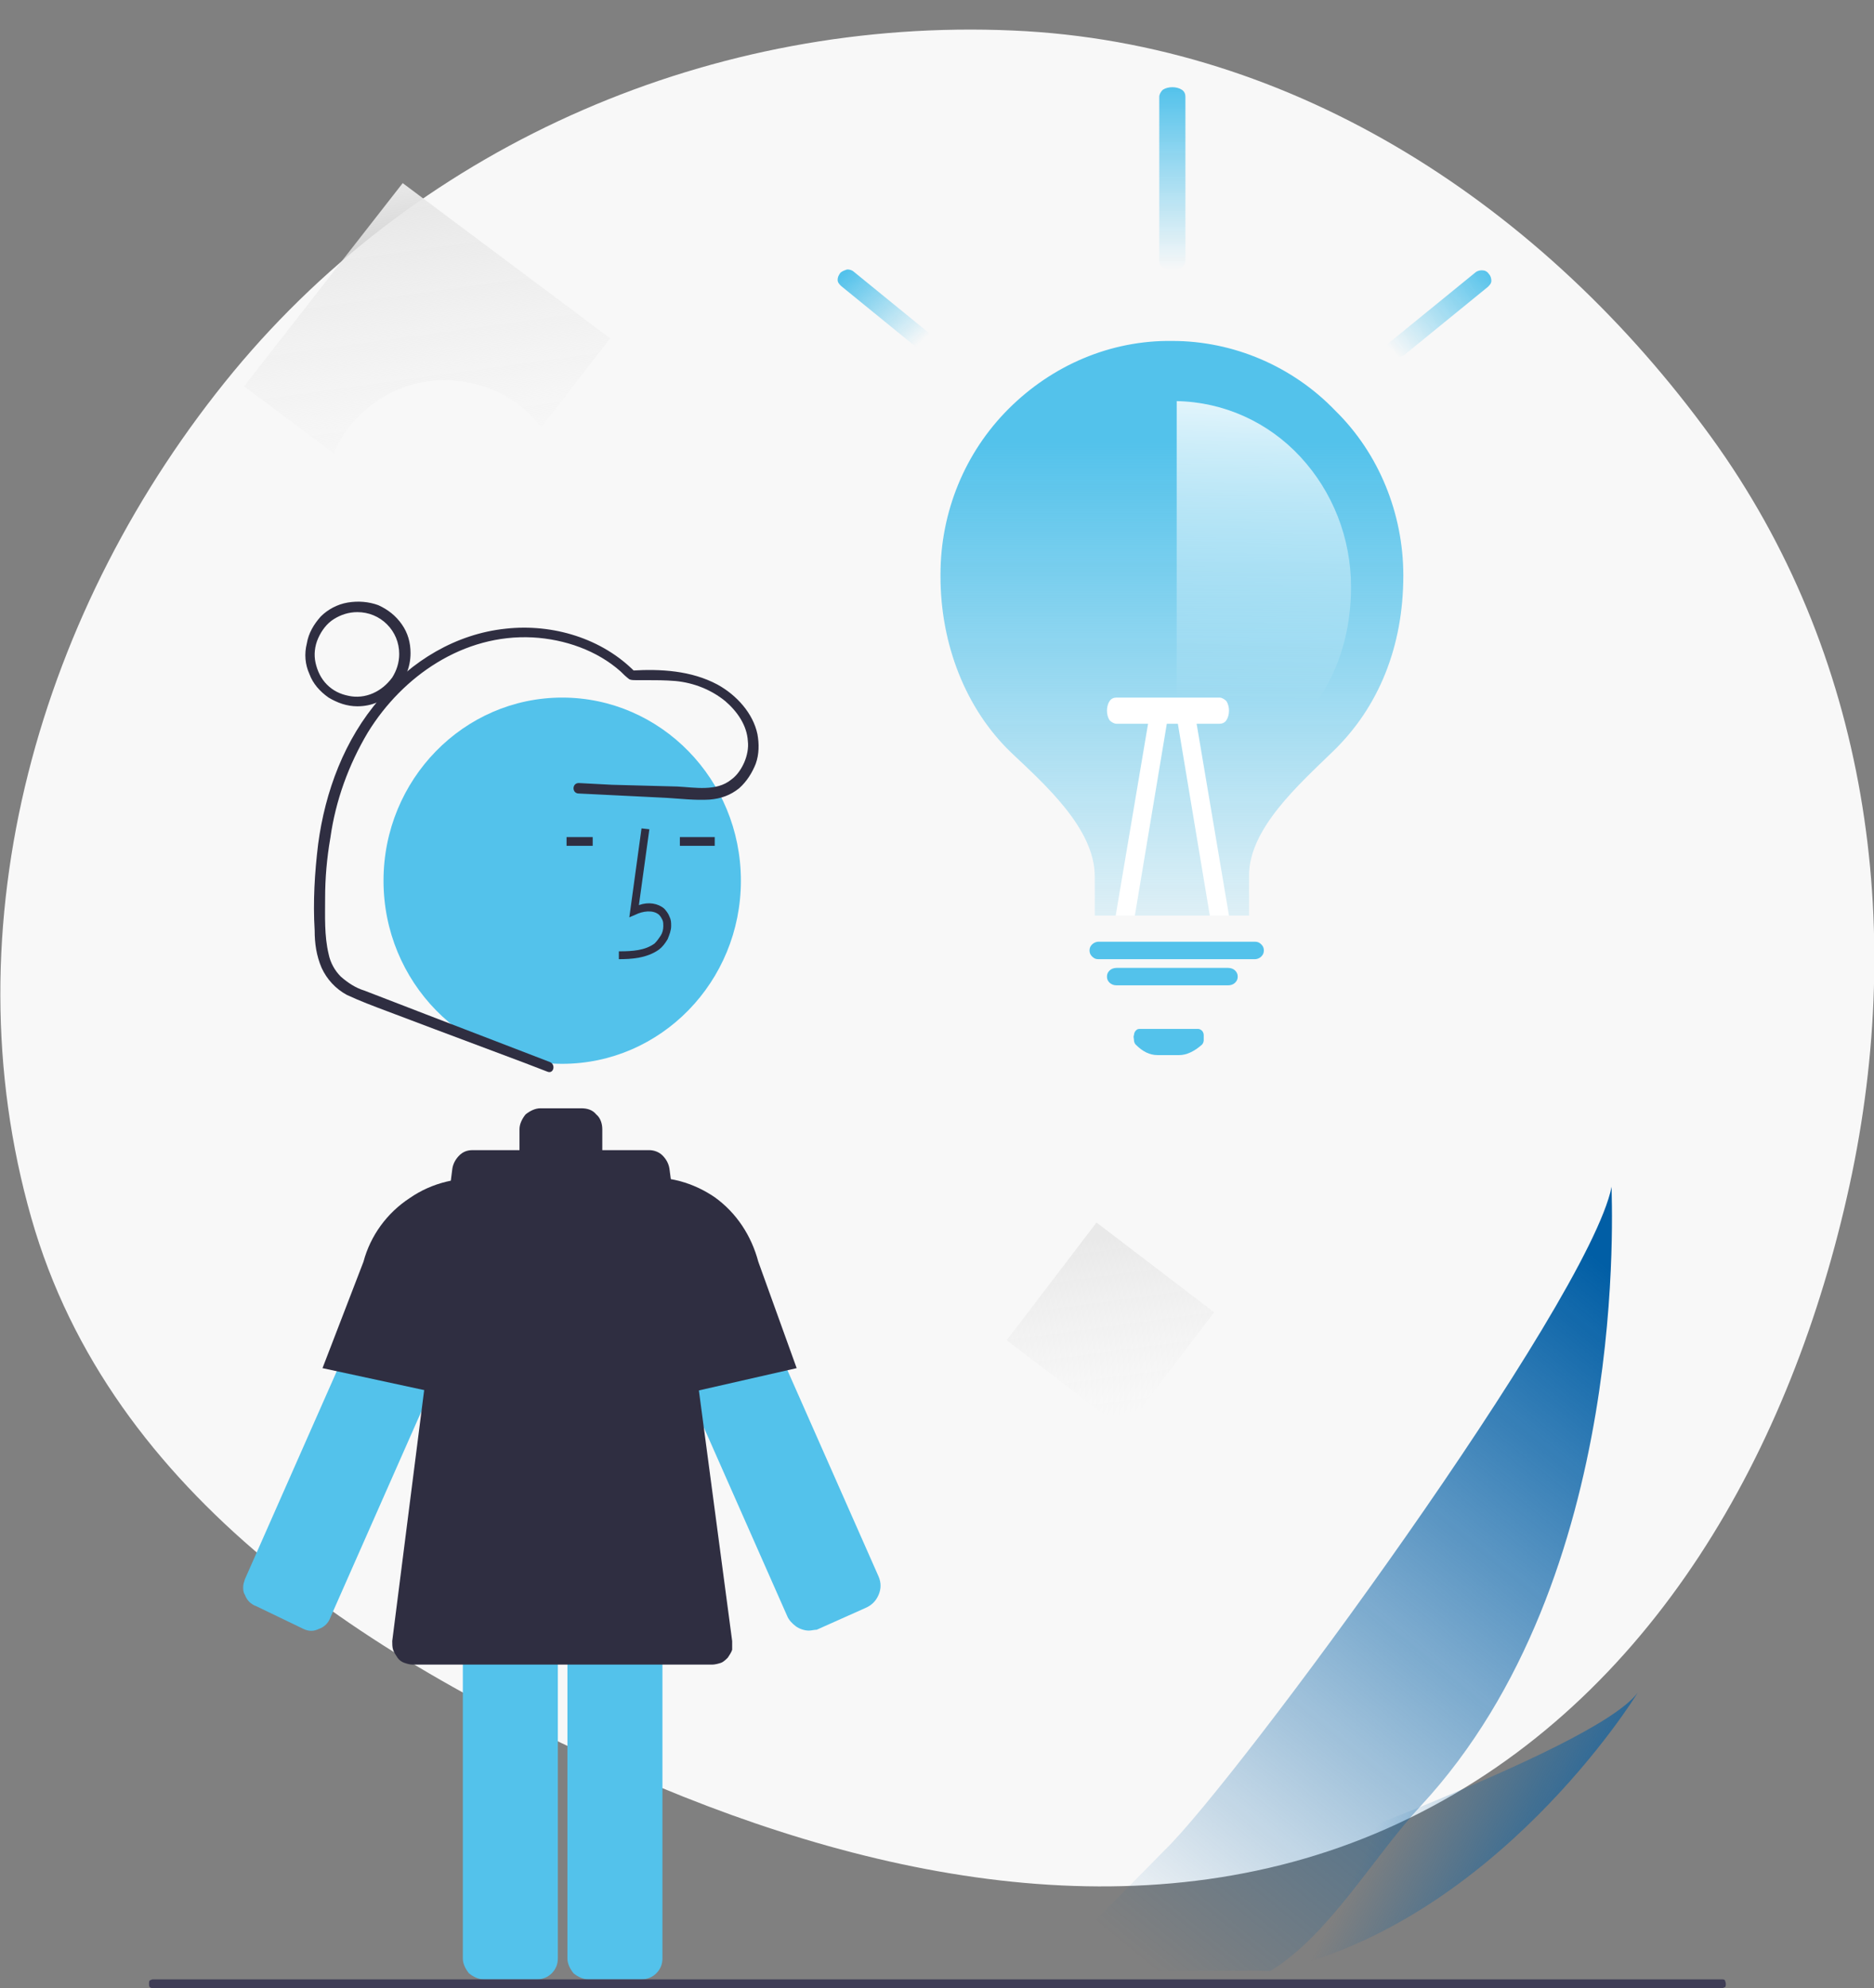 <svg id="eEMFpt9Obc71" xmlns="http://www.w3.org/2000/svg" xmlns:xlink="http://www.w3.org/1999/xlink" viewBox="0 0 215 228" shape-rendering="geometricPrecision" text-rendering="geometricPrecision"><rect x="0" y="0" width="215" height="228" fill="#808080" stroke="none"/><style><![CDATA[#eEMFpt9Obc720_tr {animation: eEMFpt9Obc720_tr__tr 4000ms linear infinite normal forwards}@keyframes eEMFpt9Obc720_tr__tr { 0% {transform: translate(139.3px,226.027px) rotate(0deg);animation-timing-function: cubic-bezier(0.42,0,0.58,1)} 29.75% {transform: translate(139.3px,226.027px) rotate(3.179deg);animation-timing-function: cubic-bezier(0.42,0,0.58,1)} 100% {transform: translate(139.3px,226.027px) rotate(0deg)}} #eEMFpt9Obc721_tr {animation: eEMFpt9Obc721_tr__tr 4000ms linear infinite normal forwards}@keyframes eEMFpt9Obc721_tr__tr { 0% {transform: translate(155px,218.541px) rotate(0deg);animation-timing-function: cubic-bezier(0.42,0,0.58,1)} 47.25% {transform: translate(155px,218.541px) rotate(3.911deg);animation-timing-function: cubic-bezier(0.42,0,0.58,1)} 100% {transform: translate(155px,218.541px) rotate(0deg)}} #eEMFpt9Obc722_to {animation: eEMFpt9Obc722_to__to 4000ms linear infinite normal forwards}@keyframes eEMFpt9Obc722_to__to { 0% {transform: translate(133.6px,65.5px);animation-timing-function: cubic-bezier(0.42,0,0.58,1)} 50% {transform: translate(133.6px,55.5px);animation-timing-function: cubic-bezier(0.42,0,0.58,1)} 100% {transform: translate(133.6px,65.5px)}}]]></style><defs><linearGradient id="eEMFpt9Obc717-fill" x1="126.035" y1="142.029" x2="128.762" y2="162.14" spreadMethod="pad" gradientUnits="userSpaceOnUse" gradientTransform="matrix(1 0 0 1 0 0)"><stop id="eEMFpt9Obc717-fill-0" offset="0%" stop-color="rgb(233,233,233)"/><stop id="eEMFpt9Obc717-fill-1" offset="100%" stop-color="rgba(239,239,239,0)"/></linearGradient><linearGradient id="eEMFpt9Obc718-fill" x1="46.252" y1="21.535" x2="50.876" y2="55.252" spreadMethod="pad" gradientUnits="userSpaceOnUse" gradientTransform="matrix(1 0 0 1 0 0)"><stop id="eEMFpt9Obc718-fill-0" offset="0%" stop-color="rgb(231,231,231)"/><stop id="eEMFpt9Obc718-fill-1" offset="100%" stop-color="rgba(239,239,239,0)"/></linearGradient><linearGradient id="eEMFpt9Obc720-fill" x1="191.095" y1="150.792" x2="130.682" y2="224.47" spreadMethod="pad" gradientUnits="userSpaceOnUse" gradientTransform="matrix(1 0 0 1 0 0)"><stop id="eEMFpt9Obc720-fill-0" offset="0%" stop-color="rgb(1,94,165)"/><stop id="eEMFpt9Obc720-fill-1" offset="100%" stop-color="rgba(1,94,165,0)"/></linearGradient><linearGradient id="eEMFpt9Obc721-fill" x1="187.2" y1="220.264" x2="159.345" y2="206.586" spreadMethod="pad" gradientUnits="userSpaceOnUse" gradientTransform="matrix(1 0 0 1 0 0)"><stop id="eEMFpt9Obc721-fill-0" offset="0%" stop-color="rgb(1,94,165)"/><stop id="eEMFpt9Obc721-fill-1" offset="100%" stop-color="rgba(1,94,165,0)"/></linearGradient><linearGradient id="eEMFpt9Obc723-fill" x1="134.5" y1="40.692" x2="134.5" y2="105.246" spreadMethod="pad" gradientUnits="userSpaceOnUse" gradientTransform="matrix(1 0 0 1 0 0)"><stop id="eEMFpt9Obc723-fill-0" offset="0%" stop-color="rgb(83,194,235)"/><stop id="eEMFpt9Obc723-fill-1" offset="100%" stop-color="rgba(83,194,235,0)"/></linearGradient><linearGradient id="eEMFpt9Obc726-fill" x1="97.412" y1="20.887" x2="105.25" y2="29.622" spreadMethod="pad" gradientUnits="userSpaceOnUse" gradientTransform="matrix(1 0 0 1 0 0)"><stop id="eEMFpt9Obc726-fill-0" offset="0%" stop-color="rgb(83,194,235)"/><stop id="eEMFpt9Obc726-fill-1" offset="100%" stop-color="rgba(83,194,235,0)"/></linearGradient><linearGradient id="eEMFpt9Obc727-fill" x1="170.619" y1="20.55" x2="160.139" y2="30.714" spreadMethod="pad" gradientUnits="userSpaceOnUse" gradientTransform="matrix(1 0 0 1 0 0)"><stop id="eEMFpt9Obc727-fill-0" offset="0%" stop-color="rgb(83,194,235)"/><stop id="eEMFpt9Obc727-fill-1" offset="100%" stop-color="rgba(83,194,235,0)"/></linearGradient><linearGradient id="eEMFpt9Obc732-fill" x1="134.5" y1="0" x2="134.5" y2="21" spreadMethod="pad" gradientUnits="userSpaceOnUse" gradientTransform="matrix(1 0 0 1 0 0)"><stop id="eEMFpt9Obc732-fill-0" offset="0%" stop-color="rgb(83,194,235)"/><stop id="eEMFpt9Obc732-fill-1" offset="100%" stop-color="rgba(83,194,235,0)"/></linearGradient><linearGradient id="eEMFpt9Obc733-fill" x1="145.587" y1="29.27" x2="144.219" y2="70.444" spreadMethod="pad" gradientUnits="userSpaceOnUse" gradientTransform="matrix(1 0 0 1 0 0)"><stop id="eEMFpt9Obc733-fill-0" offset="0%" stop-color="rgb(255,255,255)"/><stop id="eEMFpt9Obc733-fill-1" offset="100%" stop-color="rgba(255,255,255,0)"/></linearGradient></defs><g id="eEMFpt9Obc72"><path id="eEMFpt9Obc73" d="M116.2,3.5C148.7,4.9,177.2,23.8,196.3,50.1C214.3,74.9,218.7,106,212.2,135.9C205.6,166.2,189.6,194.9,161.7,208.5C133.7,222.2,101.6,216.2,73,203.8C42.6,190.6,12.7,171.6,3.6,139.7C-6,106.1,4.5,69.6,26.8,42.6C48.6,16.3,82,2,116.2,3.5Z" clip-rule="evenodd" fill="rgb(248,248,248)" fill-rule="evenodd" stroke="none" stroke-width="1"/><path id="eEMFpt9Obc74" d="M34.8,186.8C35.4,187.1,36,187.1,36.6,186.8C37.2,186.6,37.7,186.1,37.9,185.5L56.5,143.4C56.9,142.4,57.1,141.4,56.9,140.3C56.7,139.3,56.2,138.3,55.5,137.5C54.8,136.7,53.8,136.2,52.8,136C51.8,135.8,50.7,135.9,49.7,136.2L49.7,136.2C48.6,136.6,47.6,137.4,47,138.5C46.9,138.7,46.8,138.8,46.7,139L28.1,181.1C28,181.4,27.9,181.7,27.9,182C27.9,182.3,27.9,182.6,28.1,182.9C28.2,183.2,28.4,183.5,28.6,183.7C28.8,183.9,29.1,184.1,29.4,184.2L34.8,186.8Z" fill="rgb(83,194,235)" stroke="none" stroke-width="1"/><path id="eEMFpt9Obc75" d="M56,161L37,156.9L41.7,144.7C42.5,141.7,44.4,139.1,47,137.4C49.6,135.6,52.7,134.9,55.9,135.2L56.1,135.2L56.1,161Z" fill="rgb(47,46,65)" stroke="none" stroke-width="1"/><path id="eEMFpt9Obc76" d="M92.8,187C92.3,187,91.7,186.8,91.3,186.5C90.9,186.2,90.5,185.8,90.3,185.3L71.6,143C71,141.7,70.9,140.1,71.4,138.8C71.9,137.4,81.1,136.6,81.8,137.9L81.8,137.9C81.9,138.1,82,138.3,82.1,138.5L100.8,180.8C101.1,181.5,101.1,182.2,100.8,182.9C100.5,183.6,100,184.1,99.3,184.4L93.7,186.9L93.7,186.9C93.4,186.9,93.1,187,92.8,187Z" fill="rgb(83,194,235)" stroke="none" stroke-width="1"/><path id="eEMFpt9Obc77" d="M67.5,173C66.8,173,66.2,173.3,65.8,173.7C65.3,174.2,65.1,174.8,65.1,175.4L65.1,224.6C65.1,225.2,65.4,225.8,65.8,226.3C66.3,226.7,66.9,227,67.5,227L73.6,227C74.3,227,74.9,226.7,75.3,226.3C75.8,225.8,76,225.2,76,224.6L76,175.4C76,174.8,75.7,174.2,75.3,173.7C74.8,173.3,74.2,173,73.6,173L67.5,173Z" fill="rgb(83,194,235)" stroke="none" stroke-width="1"/><path id="eEMFpt9Obc78" d="M55.5,173C54.8,173,54.2,173.3,53.8,173.7C53.3,174.2,53.1,174.8,53.1,175.4L53.1,224.6C53.1,225.2,53.4,225.8,53.8,226.3C54.3,226.7,54.9,227,55.5,227L61.6,227C62.3,227,62.9,226.7,63.3,226.3C63.8,225.8,64,225.2,64,224.6L64,175.4C64,174.8,63.7,174.2,63.3,173.7C62.8,173.3,62.2,173,61.6,173L55.5,173Z" fill="rgb(83,194,235)" stroke="none" stroke-width="1"/><path id="eEMFpt9Obc79" d="M64.5,122C75.8,122,85,112.6,85,101C85,89.4,75.8,80,64.5,80C53.2,80,44,89.4,44,101C44,112.6,53.2,122,64.5,122Z" fill="rgb(83,194,235)" stroke="none" stroke-width="1"/><path id="eEMFpt9Obc710" d="M71,110C72.4,110,74.2,109.9,75.6,108.9C76,108.6,76.3,108.2,76.6,107.7C76.8,107.2,77,106.7,77,106.2C77,105.8,77,105.5,76.8,105.1C76.7,104.8,76.4,104.4,76.2,104.2C75.5,103.6,74.4,103.4,73.3,103.8L74.5,95.1L73.6,95L72.2,105.2L72.9,104.9C73.7,104.5,74.9,104.3,75.6,104.9C75.8,105.1,75.9,105.3,76,105.5C76.1,105.7,76.1,106,76.1,106.2C76.1,106.6,76,107,75.8,107.3C75.6,107.6,75.4,107.9,75.1,108.2C74,109,72.6,109.1,71,109.1L71,110Z" fill="rgb(47,46,65)" stroke="none" stroke-width="1"/><path id="eEMFpt9Obc711" d="M82,96L78,96L78,97L82,97L82,96Z" fill="rgb(47,46,65)" stroke="none" stroke-width="1"/><path id="eEMFpt9Obc712" d="M68,96L65,96L65,97L68,97L68,96Z" fill="rgb(47,46,65)" stroke="none" stroke-width="1"/><path id="eEMFpt9Obc713" d="M84,188.2L76.8,134C76.7,133.4,76.4,132.9,76,132.5C75.6,132.1,75,131.9,74.5,131.9L69.1,131.9C69.1,131.8,69.1,131.6,69.1,131.5L69.1,129.5C69.1,128.9,68.9,128.2,68.4,127.8C68,127.3,67.4,127.1,66.7,127.1L62,127.1C61.4,127.1,60.8,127.4,60.3,127.8C59.9,128.3,59.6,128.9,59.6,129.5L59.6,131.5C59.6,131.6,59.6,131.8,59.6,131.9L54.2,131.9C53.6,131.9,53.1,132.1,52.7,132.5C52.3,132.9,52,133.4,51.9,134L45,188.2C45,188.5,45,188.9,45.1,189.2C45.2,189.5,45.4,189.8,45.6,190.1C45.8,190.4,46.1,190.6,46.4,190.7C46.7,190.8,47,190.9,47.4,190.9L81.7,190.9C82,190.9,82.4,190.8,82.7,190.7C83,190.6,83.3,190.3,83.5,190.1C83.7,189.8,83.9,189.5,84,189.2C84,188.9,84,188.6,84,188.2Z" fill="rgb(47,46,65)" stroke="none" stroke-width="1"/><path id="eEMFpt9Obc714" d="M73.4,161L73.4,135.1L73.6,135.1C76.6,134.8,79.5,135.6,82,137.3C84.5,139.1,86.2,141.7,87,144.7L91.4,156.9L73.4,161Z" fill="rgb(47,46,65)" stroke="none" stroke-width="1"/><path id="eEMFpt9Obc715" d="M63.1,121.8L48.8,116.3C46.5,115.4,44.1,114.5,41.8,113.6C40.8,113.3,39.9,112.7,39.1,112C38.4,111.3,37.9,110.4,37.7,109.4C37.2,107.3,37.3,105.1,37.3,103C37.3,100.7,37.5,98.4,37.9,96.1C38.5,91.8,40,87.7,42.2,84C46.2,77.5,53.2,72.7,61.1,73.1C64.8,73.3,68.5,74.6,71.2,77C71.5,77.3,71.8,77.6,72.2,77.9C72.4,78,72.7,78,73,78C73.3,78,73.7,78,74,78C75.2,78,76.3,78,77.5,78.1C79.6,78.3,81.6,79.1,83.2,80.4C84.6,81.6,85.7,83.2,85.8,85C85.9,85.8,85.7,86.7,85.4,87.4C85.1,88.1,84.6,88.9,83.9,89.4C82.2,90.8,79.7,90.3,77.7,90.2L70.2,90L66.4,89.8C65.6,89.8,65.6,91,66.4,91L76.5,91.5C78.1,91.6,79.8,91.8,81.4,91.7C82.7,91.6,83.8,91.2,84.8,90.4C85.7,89.6,86.3,88.6,86.7,87.6C87.1,86.5,87.1,85.3,86.9,84.2C86.4,81.8,84.5,79.7,82.3,78.5C79.3,76.9,75.8,76.7,72.5,76.9L72.9,77.1C69.1,73.2,63.4,71.5,58,72.1C52.3,72.7,47.2,75.8,43.6,80.1C39.5,84.8,37.3,90.8,36.5,96.8C36.1,100.1,35.9,103.4,36.1,106.7C36.1,108.2,36.3,109.6,36.9,111C37.5,112.3,38.5,113.4,39.8,114.1C41.3,114.8,42.9,115.4,44.5,116L49.8,118L60.2,121.9L62.8,122.9C63.5,123.2,63.8,122.1,63.1,121.8Z" fill="rgb(47,46,65)" stroke="none" stroke-width="1"/><path id="eEMFpt9Obc716" d="M41,81C39.8,81,38.7,80.6,37.7,80C36.7,79.3,35.9,78.4,35.5,77.3C35,76.2,34.9,75,35.2,73.8C35.4,72.6,36,71.6,36.8,70.7C37.6,69.9,38.7,69.3,39.9,69.1C41.1,68.9,42.3,69,43.4,69.4C44.5,69.9,45.4,70.6,46.1,71.6C46.8,72.6,47.1,73.7,47.1,74.9C47.1,76.5,46.5,78,45.3,79.1C44.1,80.4,42.6,81,41,81ZM41,70.2C40,70.2,39.1,70.5,38.3,71C37.5,71.5,36.9,72.3,36.5,73.2C36.1,74.1,36,75.1,36.2,76C36.4,76.9,36.8,77.8,37.5,78.5C38.2,79.2,39,79.6,40,79.8C40.9,80,41.9,79.9,42.8,79.5C43.7,79.1,44.4,78.5,45,77.7C45.5,76.9,45.8,76,45.8,75C45.8,73.7,45.3,72.5,44.4,71.6C43.5,70.7,42.3,70.2,41,70.2Z" fill="rgb(47,46,65)" stroke="none" stroke-width="1"/><path id="eEMFpt9Obc717" d="M139.3,150.5L125.8,140.2L115.5,153.7L129,164L139.3,150.5Z" fill="url(#eEMFpt9Obc717-fill)" stroke="none" stroke-width="1"/><path id="eEMFpt9Obc718" d="M51,43.6C53.1,43.6,55.3,44.1,57.2,45C59.1,45.9,60.8,47.3,62.1,49L70,38.8L46.2,21L28,44.3L38.3,52C39.3,49.5,41.1,47.4,43.4,45.9C45.6,44.4,48.3,43.6,51,43.6Z" fill="url(#eEMFpt9Obc718-fill)" stroke="none" stroke-width="1"/><path id="eEMFpt9Obc719" d="M17.5,228L197.6,228C197.7,228,197.8,227.9,197.9,227.9C198,227.8,198,227.7,198,227.5C198,227.3,197.9,227.2,197.9,227.1C197.8,227,197.7,227,197.6,227L17.5,227C17.4,227,17.3,227.1,17.2,227.1C17.1,227.2,17.1,227.3,17.1,227.5C17.1,227.7,17.1,227.8,17.2,227.9C17.2,227.9,17.3,228,17.5,228Z" fill="rgb(63,61,86)" stroke="none" stroke-width="1"/></g><g id="eEMFpt9Obc720_tr" transform="translate(139.3,226.027) rotate(0)"><path id="eEMFpt9Obc720" d="M163,207.1C157.6,212.9,152.5,221.9,145.8,226C145.6,226.1,143.2,225.9,143,226L120,226C120.1,225.9,133.5,212.3,133.6,212.2C141.8,204.3,182.2,149.4,184.9,136.1C184.8,137.1,187.4,180.8,163,207.1Z" transform="translate(-139.3,-226.027)" fill="url(#eEMFpt9Obc720-fill)" stroke="none" stroke-width="1"/></g><g id="eEMFpt9Obc721_tr" transform="translate(155,218.541) rotate(0)"><path id="eEMFpt9Obc721" d="M146.3,226C146.1,226.1,144.8,226,144.5,226L136.9,217C137.1,216.9,137.3,216.9,137.5,216.8C141.1,215.5,151.9,211.7,162.5,207.4C174,202.7,185.4,197.5,187.9,194.1C187.5,194.8,171.5,220.4,146.3,226Z" transform="translate(-155,-218.541)" fill="url(#eEMFpt9Obc721-fill)" stroke="none" stroke-width="1"/></g><g id="eEMFpt9Obc722_to" transform="translate(133.6,65.5)"><g id="eEMFpt9Obc722" transform="translate(-133.6,-55.5)"><path id="eEMFpt9Obc723" d="M161,56C161,64.1,158.2,71.1,152.9,76.2C149.1,79.9,143.3,85,143.3,90.4L143.3,95L125.6,95L125.6,90.5C125.6,85,119.8,79.9,116,76.3C110.8,71.3,107.9,63.9,107.9,56.1L107.9,55.9C107.9,48.7,110.7,41.9,115.7,36.9C120.7,31.9,127.4,29,134.5,29.1C141.5,29.1,148.3,32,153.2,37.1C158.2,42,161,48.9,161,56Z" fill="url(#eEMFpt9Obc723-fill)" stroke="none" stroke-width="1"/><path id="eEMFpt9Obc724" d="M140.9,103L128.1,103C127.8,103,127.5,102.9,127.3,102.7C127.1,102.5,127,102.3,127,102C127,101.7,127.1,101.5,127.3,101.3C127.5,101.1,127.8,101,128.1,101L140.9,101C141.2,101,141.5,101.1,141.7,101.3C141.9,101.5,142,101.7,142,102C142,102.3,141.9,102.5,141.7,102.7C141.5,102.9,141.2,103,140.9,103Z" fill="rgb(83,194,235)" stroke="none" stroke-width="1"/><path id="eEMFpt9Obc725" d="M135.3,111L132.8,111C131.9,111,131.1,110.6,130.3,109.8C130.2,109.7,130.1,109.5,130.1,109.3C130.1,109.1,130,108.9,130.1,108.7C130.1,108.5,130.2,108.3,130.3,108.2C130.4,108.1,130.5,108,130.7,108L137.5,108C137.6,108,137.8,108.1,137.9,108.2C138,108.3,138.1,108.5,138.1,108.7C138.1,108.9,138.1,109.1,138.1,109.3C138.1,109.5,138,109.7,137.9,109.8C137,110.6,136.1,111,135.3,111Z" fill="rgb(83,194,235)" stroke="none" stroke-width="1"/><path id="eEMFpt9Obc726" d="M106.9,31C106.6,31,106.4,30.9,106.2,30.7L96.5,22.8C96.3,22.6,96.1,22.4,96.1,22.1C96.1,21.8,96.2,21.6,96.4,21.3C96.6,21.1,96.9,21,97.2,20.9C97.5,20.9,97.8,21,98,21.2L107.7,29.1C107.9,29.2,108,29.4,108.1,29.6C108.2,29.8,108.1,30,108.1,30.2C108,30.4,107.9,30.6,107.7,30.7C107.3,30.9,107.1,31,106.9,31L106.9,31Z" fill="url(#eEMFpt9Obc726-fill)" stroke="none" stroke-width="1"/><path id="eEMFpt9Obc727" d="M160.1,31C159.9,31,159.6,30.9,159.5,30.8C159.3,30.7,159.2,30.5,159.1,30.3C159,30.1,159,29.9,159.1,29.7C159.2,29.5,159.3,29.3,159.5,29.2L169.2,21.3C169.4,21.1,169.7,21,170,21C170.3,21,170.6,21.1,170.8,21.4C171,21.6,171.1,21.9,171.1,22.2C171.1,22.5,170.9,22.7,170.7,22.9L161,30.8C160.7,30.9,160.4,31,160.1,31Z" fill="url(#eEMFpt9Obc727-fill)" stroke="none" stroke-width="1"/><path id="eEMFpt9Obc728" d="M144,100L126,100C125.7,100,125.5,99.9,125.3,99.7C125.1,99.5,125,99.3,125,99C125,98.7,125.1,98.5,125.3,98.3C125.5,98.1,125.8,98,126,98L144,98C144.3,98,144.5,98.1,144.7,98.3C144.9,98.5,145,98.7,145,99C145,99.3,144.9,99.5,144.7,99.7C144.5,99.9,144.2,100,144,100Z" fill="rgb(83,194,235)" stroke="none" stroke-width="1"/><path id="eEMFpt9Obc729" d="M134,72.2L130.2,95L128,95L131.9,71.9C131.9,71.6,132.1,71.4,132.3,71.2C132.5,71,132.8,71,133.1,71C133.4,71,133.6,71.2,133.8,71.4C134,71.7,134,72,134,72.2Z" fill="rgb(255,255,255)" stroke="none" stroke-width="1"/><path id="eEMFpt9Obc730" d="M141,95L138.8,95L135,72.2C135,71.9,135,71.6,135.2,71.4C135.4,71.2,135.6,71,135.9,71C136.2,71,136.5,71,136.7,71.2C136.9,71.4,137.1,71.6,137.1,71.9L141,95Z" fill="rgb(255,255,255)" stroke="none" stroke-width="1"/><path id="eEMFpt9Obc731" d="M127,71.5C127,71.1,127.1,70.7,127.3,70.4C127.5,70.1,127.8,70,128.1,70L139.9,70C140.2,70,140.5,70.2,140.7,70.4C140.9,70.7,141,71.1,141,71.5C141,71.9,140.9,72.3,140.7,72.6C140.5,72.9,140.2,73,139.9,73L128.1,73C127.8,73,127.5,72.8,127.3,72.6C127.1,72.3,127,71.9,127,71.5Z" fill="rgb(255,255,255)" stroke="none" stroke-width="1"/><path id="eEMFpt9Obc732" d="M134.5,21C134.1,21,133.7,20.9,133.4,20.7C133.1,20.5,133,20.2,133,19.9L133,1.1C133,0.8,133.2,0.5,133.4,0.3C133.7,0.1,134.1,0,134.5,0C134.9,0,135.3,0.1,135.6,0.3C135.9,0.5,136,0.8,136,1.1L136,19.9C136,20.2,135.8,20.5,135.6,20.7C135.3,20.9,134.9,21,134.5,21Z" fill="url(#eEMFpt9Obc732-fill)" stroke="none" stroke-width="1"/><path id="eEMFpt9Obc733" d="M135,36L135,90L139.4,90L139.4,86.4C139.4,82.1,145.8,76.2,148.7,73.3C152.8,69.2,155,63.7,155,57.3C155,51.7,152.9,46.4,149.2,42.4C145.5,38.4,140.4,36.1,135,36Z" fill="url(#eEMFpt9Obc733-fill)" stroke="none" stroke-width="1"/></g></g></svg>